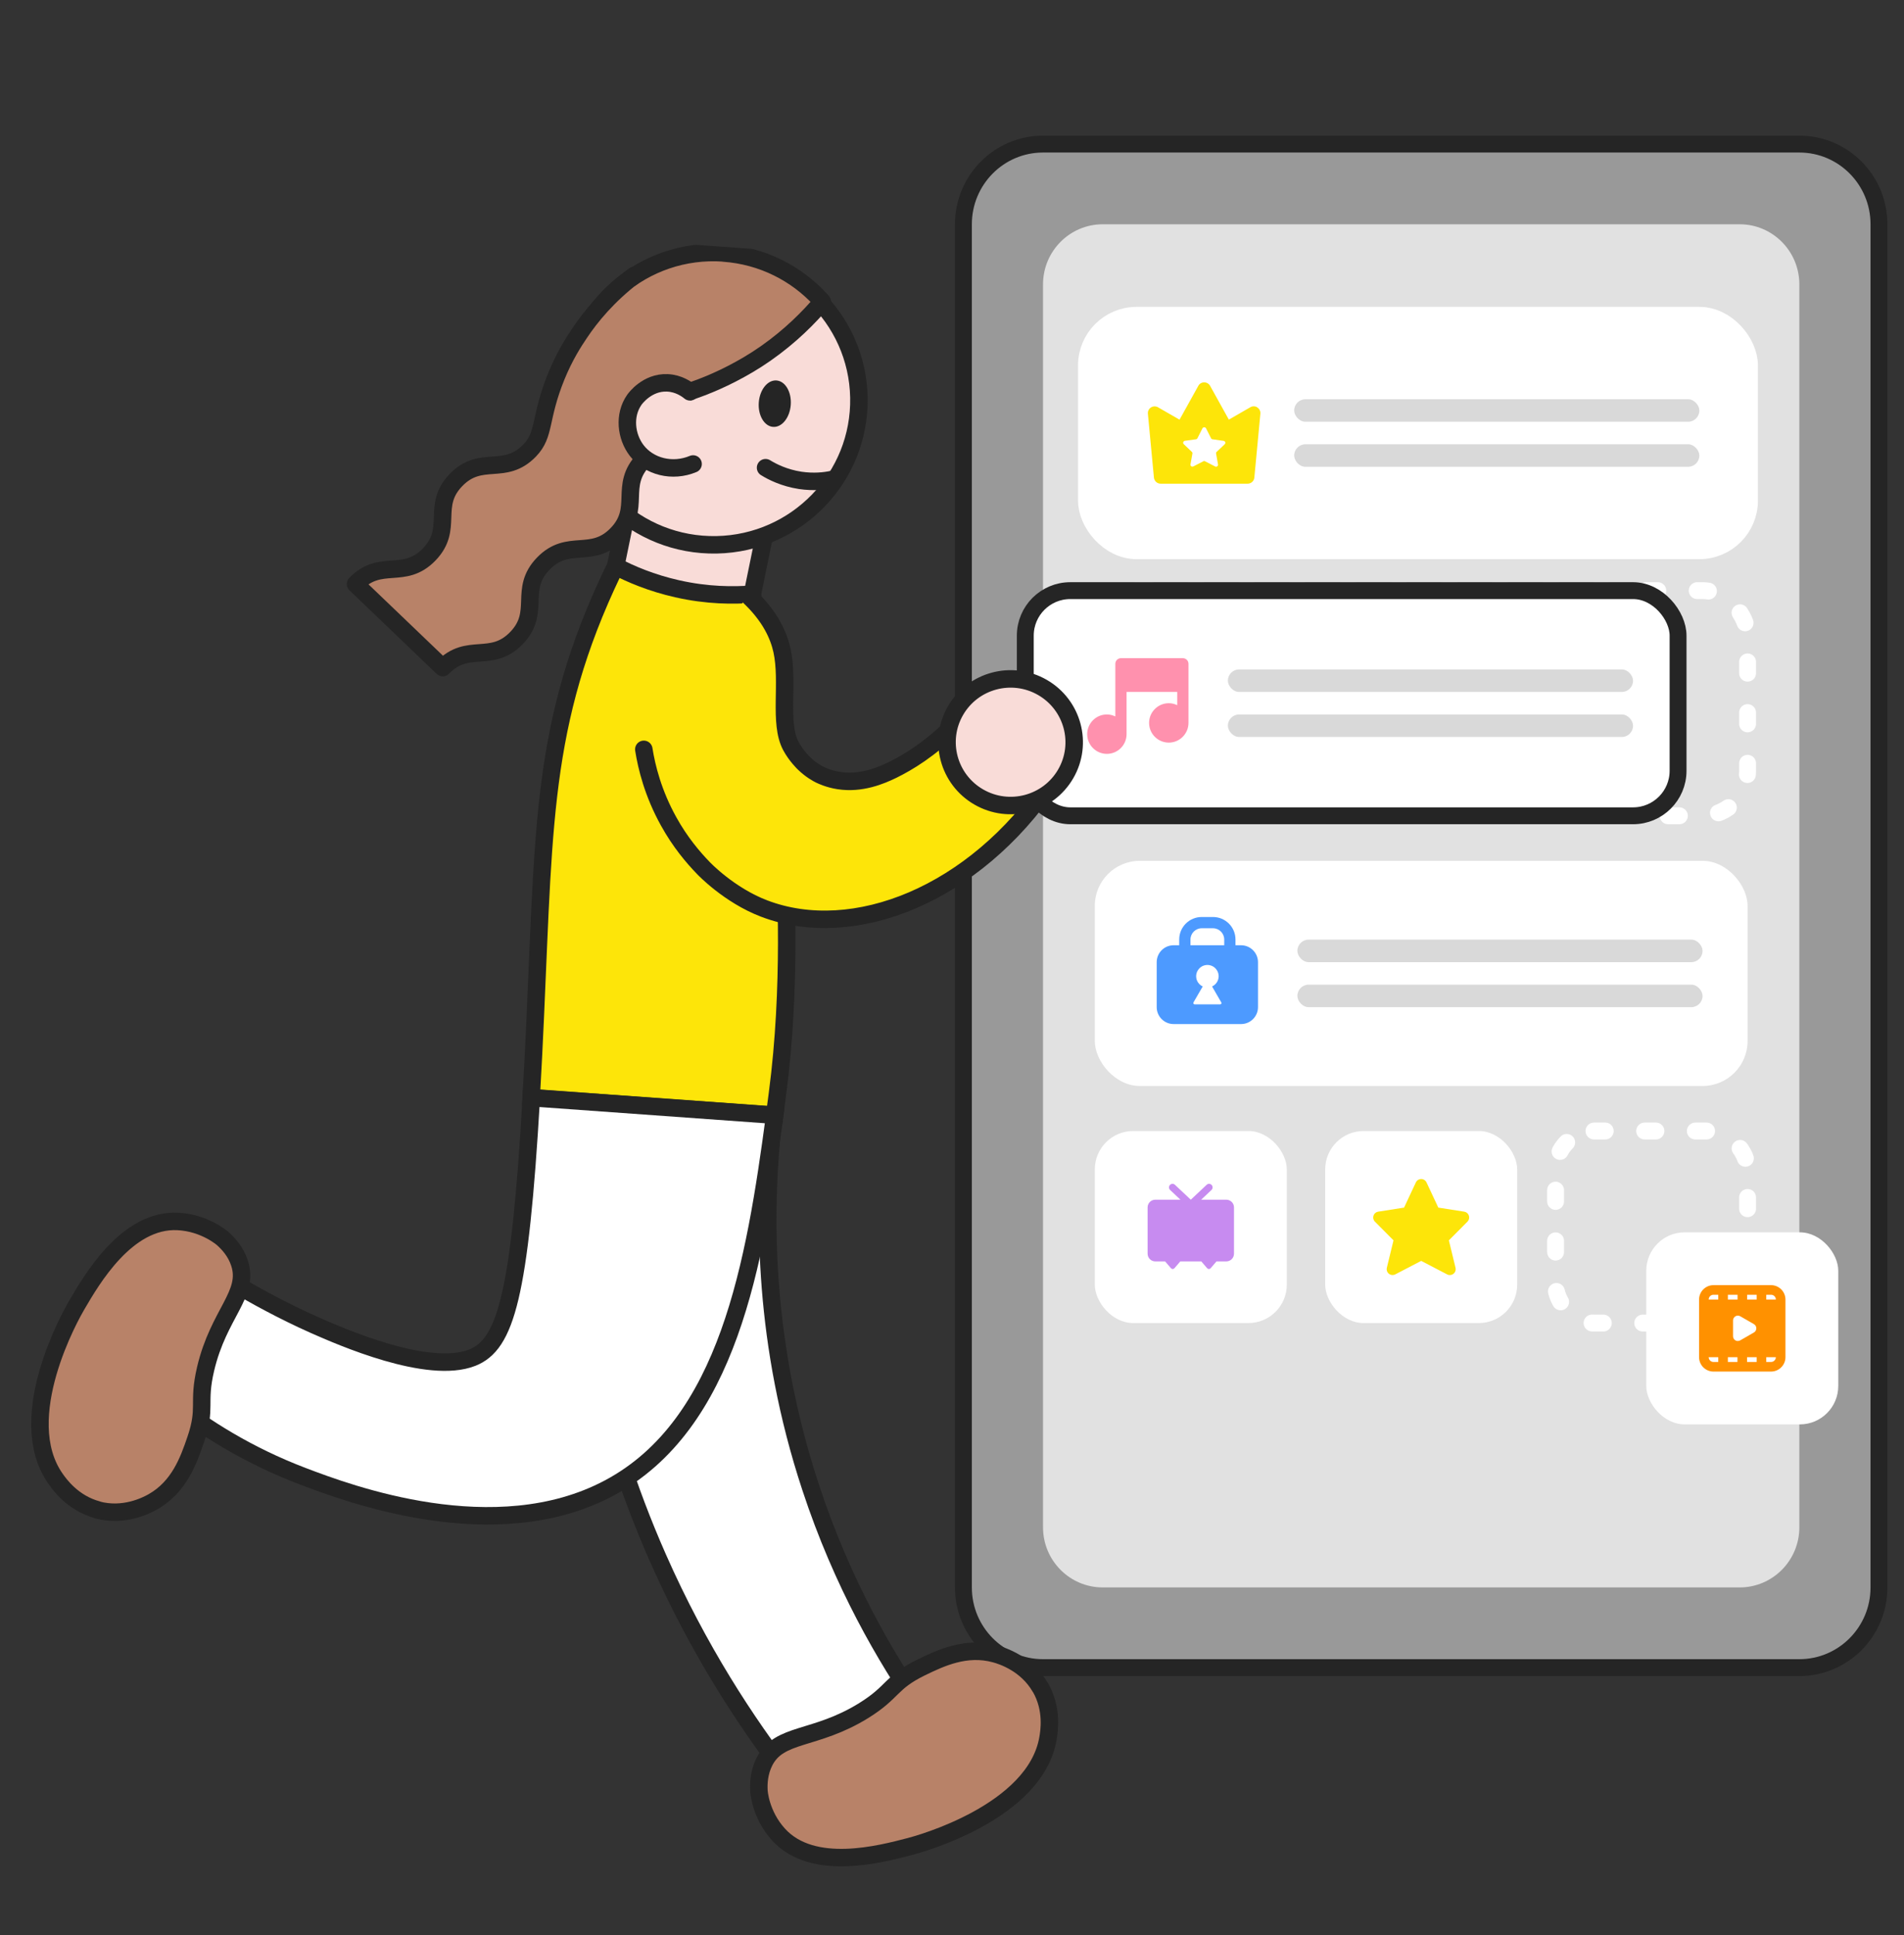 <svg width="186" height="189" viewBox="0 0 186 189" fill="none" xmlns="http://www.w3.org/2000/svg">
<rect x="0" y="0" width="186" height="189" fill="#333333" stroke="none"/>
<path d="M175.777 14.072H101.892C97.597 14.072 94.115 17.578 94.115 21.903V155.032C94.115 159.357 97.597 162.863 101.892 162.863H175.777C180.072 162.863 183.554 159.357 183.554 155.032V21.903C183.554 17.578 180.072 14.072 175.777 14.072Z" fill="#999999" stroke="#252525" stroke-width="1.649" stroke-miterlimit="10"/>
<path d="M169.944 21.903H107.725C104.504 21.903 101.892 24.532 101.892 27.776V149.159C101.892 152.402 104.504 155.032 107.725 155.032H169.944C173.166 155.032 175.777 152.402 175.777 149.159V27.776C175.777 24.532 173.166 21.903 169.944 21.903Z" fill="white" fill-opacity="0.7"/>
<rect x="106.95" y="31.295" width="63.77" height="21.99" rx="4.398" stroke="white" stroke-width="1.649" stroke-linecap="round" stroke-dasharray="1.1 3.85"/>
<rect x="106.95" y="57.682" width="63.77" height="21.99" rx="4.398" stroke="white" stroke-width="1.649" stroke-linecap="round" stroke-dasharray="1.1 3.85"/>
<rect x="106.95" y="84.07" width="63.77" height="21.99" rx="4.398" fill="white"/>
<path d="M121.243 92.316H120.693V91.755C120.693 90.54 119.709 89.556 118.494 89.556H117.395C116.18 89.556 115.196 90.54 115.196 91.755V92.316H114.646C113.739 92.316 112.997 93.058 112.997 93.965V98.363C112.997 99.27 113.739 100.012 114.646 100.012H121.243C122.15 100.012 122.892 99.27 122.892 98.363V93.965C122.892 93.058 122.15 92.316 121.243 92.316ZM116.587 97.901L117.213 96.818L117.494 96.34C117.114 96.164 116.85 95.784 116.85 95.339C116.85 95.119 116.916 94.91 117.032 94.74C117.23 94.438 117.565 94.24 117.95 94.24C118.335 94.24 118.676 94.438 118.868 94.74C118.983 94.91 119.049 95.119 119.049 95.339C119.049 95.784 118.786 96.164 118.406 96.34L119.308 97.901C119.357 97.983 119.297 98.088 119.198 98.088H116.702C116.603 98.088 116.548 97.983 116.592 97.901H116.587ZM116.295 91.755C116.295 91.15 116.79 90.655 117.395 90.655H118.494C119.099 90.655 119.594 91.15 119.594 91.755V92.316H116.295V91.755Z" fill="#4D9AFF"/>
<rect x="126.74" y="91.766" width="39.581" height="2.199" rx="1.099" fill="#D9D9D9"/>
<rect x="126.74" y="96.164" width="39.581" height="2.199" rx="1.099" fill="#D9D9D9"/>
<rect x="106.95" y="110.457" width="18.756" height="18.756" rx="3.751" fill="white"/>
<path fill-rule="evenodd" clip-rule="evenodd" d="M119.794 117.165H117.339L118.347 116.218C118.486 116.087 118.494 115.867 118.364 115.726C118.235 115.585 118.017 115.577 117.878 115.708L116.328 117.165L114.778 115.708C114.638 115.577 114.421 115.585 114.291 115.726C114.161 115.867 114.169 116.087 114.309 116.218L115.316 117.165H112.862C112.446 117.165 112.108 117.502 112.108 117.918V122.438C112.108 122.854 112.446 123.192 112.862 123.192H113.818L114.388 123.854C114.483 123.964 114.638 123.964 114.733 123.854L115.302 123.192H117.353L117.923 123.854C118.018 123.964 118.172 123.964 118.268 123.854L118.837 123.192H119.794C120.211 123.192 120.548 122.854 120.548 122.438V117.918C120.548 117.502 120.211 117.165 119.794 117.165Z" fill="#C78BF0"/>
<rect x="129.457" y="110.457" width="18.756" height="18.756" rx="3.751" fill="white"/>
<path d="M143.495 118.723C143.427 118.516 143.252 118.367 143.038 118.334L140.507 117.938L139.355 115.477C139.26 115.276 139.057 115.146 138.835 115.146C138.612 115.146 138.409 115.276 138.314 115.477L137.162 117.938L134.631 118.334C134.417 118.367 134.242 118.516 134.174 118.723C134.107 118.929 134.159 119.153 134.313 119.307L136.13 121.134L135.48 123.813C135.427 124.032 135.507 124.263 135.684 124.402C135.787 124.482 135.913 124.523 136.039 124.523C136.129 124.523 136.22 124.502 136.304 124.458L138.835 123.141L141.365 124.458C141.564 124.563 141.808 124.54 141.985 124.402C142.162 124.263 142.242 124.032 142.189 123.814L141.539 121.134L143.357 119.307C143.51 119.153 143.562 118.929 143.495 118.723Z" fill="#FDE509"/>
<rect x="151.964" y="110.457" width="18.756" height="18.756" rx="3.751" stroke="white" stroke-width="1.649" stroke-linecap="round" stroke-dasharray="1.1 3.85"/>
<rect x="160.822" y="120.352" width="18.756" height="18.756" rx="3.751" fill="white"/>
<path d="M173.014 125.51H167.387C166.613 125.51 165.98 126.143 165.98 126.917V132.544C165.98 133.317 166.613 133.95 167.387 133.95H173.014C173.787 133.95 174.42 133.317 174.42 132.544V126.917C174.42 126.143 173.787 125.51 173.014 125.51ZM168.794 126.448H169.741V126.917H168.794V126.448ZM167.856 133.012H167.387C167.129 133.012 166.918 132.801 166.918 132.544H167.856V133.012ZM167.856 126.917H166.918C166.918 126.659 167.129 126.448 167.387 126.448H167.856V126.917ZM169.731 133.012H168.794V132.544H169.731V133.012ZM169.769 130.968C169.689 130.968 169.605 130.949 169.534 130.907C169.389 130.823 169.3 130.668 169.3 130.499V128.957C169.3 128.788 169.389 128.633 169.534 128.549C169.68 128.464 169.858 128.464 170.003 128.549L171.34 129.318C171.485 129.402 171.574 129.557 171.574 129.726C171.574 129.894 171.485 130.049 171.34 130.133L170.003 130.902C169.933 130.945 169.849 130.963 169.769 130.963V130.968ZM171.607 133.012H170.669V132.544H171.607V133.012ZM171.607 126.917H170.678V126.448H171.607V126.917ZM173.014 133.012H172.545V132.544H173.482C173.482 132.801 173.271 133.012 173.014 133.012ZM172.545 126.917V126.448H173.014C173.271 126.448 173.482 126.659 173.482 126.917H172.545Z" fill="#FF9100"/>
<rect x="100.159" y="57.682" width="63.77" height="21.99" rx="4.398" fill="white"/>
<rect x="100.159" y="57.682" width="63.77" height="21.99" rx="4.398" stroke="#252525" stroke-width="1.649"/>
<path d="M115.552 64.279H109.505C109.202 64.279 108.955 64.526 108.955 64.829V69.969C108.702 69.848 108.427 69.776 108.13 69.776C107.069 69.776 106.206 70.639 106.206 71.7C106.206 72.761 107.069 73.624 108.13 73.624C109.191 73.624 110.054 72.761 110.054 71.7V67.577H115.002V68.869C114.749 68.748 114.474 68.677 114.177 68.677C113.116 68.677 112.253 69.54 112.253 70.601C112.253 71.662 113.116 72.525 114.177 72.525C115.238 72.525 116.101 71.662 116.101 70.601V64.829C116.101 64.526 115.854 64.279 115.552 64.279Z" fill="#FF91AE"/>
<rect x="119.95" y="65.378" width="39.581" height="2.199" rx="1.099" fill="#D9D9D9"/>
<rect x="119.95" y="69.776" width="39.581" height="2.199" rx="1.099" fill="#D9D9D9"/>
<g clip-path="url(#clip0_7065_18751)">
<path d="M59.907 56.459L73.26 59.18L76.093 45.365L62.74 42.643L59.907 56.459Z" fill="#F9DCD8" stroke="#252525" stroke-width="1.707" stroke-miterlimit="10"/>
<path d="M70 53.207C77.829 53.056 84.055 46.616 83.905 38.822C83.755 31.028 77.287 24.832 69.457 24.983C61.627 25.133 55.401 31.573 55.551 39.367C55.701 47.161 62.17 53.358 70 53.207Z" fill="#F9DCD8" stroke="#252525" stroke-width="1.707" stroke-linecap="round" stroke-linejoin="round"/>
<path d="M77.248 39.534C77.338 38.282 76.712 37.217 75.85 37.156C74.987 37.094 74.215 38.06 74.125 39.313C74.035 40.565 74.662 41.63 75.524 41.691C76.387 41.753 77.159 40.787 77.248 39.534Z" fill="#252525"/>
<path d="M70.7 24.711C74.479 24.984 77.797 26.696 80.17 29.282C80.223 29.345 80.275 29.395 80.328 29.458C79.035 30.99 77.222 32.826 74.778 34.534C73.651 35.322 72.546 35.957 71.492 36.501C69.407 37.576 67.508 38.239 66.052 38.637C64.625 39.188 63.211 39.739 61.784 40.278C61.849 41.005 61.974 43.455 60.322 45.685C60.26 45.763 60.197 45.84 60.134 45.918L58.429 47.344C56.401 44.7 55.297 41.348 55.55 37.779C56.106 30 62.886 24.146 70.7 24.699L70.7 24.711Z" fill="#B88268" stroke="#252525" stroke-width="1.707" stroke-linecap="round" stroke-linejoin="round"/>
<path d="M60.833 45.488C60.234 46.111 59.599 46.539 59.062 46.846C59.038 46.819 59.029 46.78 59.005 46.752L60.833 45.488Z" fill="white" stroke="#252525" stroke-width="1.707" stroke-linecap="round" stroke-linejoin="round"/>
<path d="M74.787 45.676C75.449 46.084 76.615 46.675 78.173 46.914C79.486 47.106 80.575 46.983 81.29 46.828" fill="white"/>
<path d="M74.787 45.676C75.449 46.084 76.615 46.675 78.173 46.914C79.486 47.106 80.575 46.983 81.29 46.828" stroke="#252525" stroke-width="1.707" stroke-linecap="round" stroke-linejoin="round"/>
<path d="M75.951 106.805C77.332 96.378 76.764 86.027 76.582 82.659C76.139 74.687 75.032 67.192 74.725 65.198C74.314 62.505 73.883 60.092 73.491 58.027C71.68 58.166 69.106 58.173 66.144 57.499C63.638 56.934 61.615 56.071 60.14 55.299C59.658 56.276 58.885 57.898 58.043 59.951C52.31 73.997 53.196 84.575 51.889 107.213L75.67 108.924C75.76 108.213 75.861 107.516 75.95 106.818L75.951 106.805Z" fill="#FDE509" stroke="#252525" stroke-width="1.707" stroke-miterlimit="10"/>
<path d="M75.361 111.245C74.663 118.802 74.534 131.151 79.192 145.266C82.275 154.632 86.524 161.917 90.093 167.028C85.742 169.212 81.378 171.382 77.027 173.566C72.919 168.251 68.234 161.126 64.274 152.158C58.222 138.455 56.327 125.999 55.76 117.429" fill="white"/>
<path d="M75.361 111.245C74.663 118.802 74.534 131.151 79.192 145.266C82.275 154.632 86.524 161.917 90.093 167.028C85.742 169.212 81.378 171.382 77.027 173.566C72.919 168.251 68.234 161.126 64.274 152.158C58.222 138.455 56.327 125.999 55.76 117.429" stroke="#252525" stroke-width="1.707" stroke-linecap="round" stroke-linejoin="round"/>
<path d="M101.627 164.784C102.875 166.936 102.484 169.149 102.373 169.794C101.121 177.003 89.782 180.106 88.878 180.336C86.059 181.068 79.42 182.857 76.058 179.17C74.257 177.196 74.139 174.895 74.139 174.895C74.1 174.188 74.139 173.115 74.679 172.04C76.133 169.174 79.598 170.012 84.365 167.064C87.327 165.228 86.941 164.342 89.968 162.856C91.875 161.931 94.366 160.74 97.218 161.521C97.937 161.714 100.287 162.485 101.615 164.783L101.627 164.784Z" fill="#B88268" stroke="#252525" stroke-width="1.707" stroke-linecap="round" stroke-linejoin="round"/>
<path d="M51.903 107.201C50.773 126.65 49.384 131.301 46.139 132.591C41.809 134.303 33.267 130.525 30.723 129.407C29.09 128.688 27.353 127.795 27.353 127.795C26.075 127.139 24.638 126.37 23.108 125.453C21.092 129.342 19.074 133.244 17.057 137.133C19.835 139.292 24.048 142.079 29.646 144.198C33.979 145.842 48.359 151.257 59.49 145.334C71.155 139.13 73.743 123.372 75.684 108.912L51.903 107.201Z" fill="white" stroke="#252525" stroke-width="1.707" stroke-miterlimit="10"/>
<path d="M9.521 147.45C7.111 146.803 5.815 144.968 5.441 144.442C1.201 138.463 7.015 128.278 7.485 127.479C8.952 124.972 12.376 119.046 17.363 119.289C20.03 119.417 21.758 120.963 21.758 120.963C22.29 121.437 23.032 122.22 23.4 123.361C24.403 126.404 21.363 128.247 20.083 133.7C19.286 137.088 20.2 137.436 19.109 140.623C18.424 142.623 17.504 145.22 14.929 146.674C14.286 147.038 12.082 148.16 9.508 147.462L9.521 147.45Z" fill="#B88268" stroke="#252525" stroke-width="1.707" stroke-linecap="round" stroke-linejoin="round"/>
<path d="M62.874 44.907C60.42 47.445 62.708 49.637 60.267 52.163C57.813 54.701 55.525 52.509 53.071 55.048C50.617 57.586 52.905 59.778 50.451 62.317C47.997 64.855 45.709 62.663 43.255 65.202L34.73 57.036C37.184 54.498 39.472 56.689 41.926 54.151C44.38 51.612 42.092 49.42 44.545 46.882C46.999 44.343 49.288 46.535 51.742 43.997C53.29 42.395 52.658 40.9 54.349 36.741C55.158 34.758 56.055 33.374 56.617 32.545C57.702 30.915 59.383 28.864 61.938 26.911" fill="#B88268"/>
<path d="M62.874 44.907C60.42 47.445 62.708 49.637 60.267 52.163C57.813 54.701 55.525 52.509 53.071 55.048C50.617 57.586 52.905 59.778 50.451 62.317C47.997 64.855 45.709 62.663 43.255 65.202L34.73 57.036C37.184 54.498 39.472 56.689 41.926 54.151C44.38 51.612 42.092 49.42 44.545 46.882C46.999 44.343 49.288 46.535 51.742 43.997C53.29 42.395 52.658 40.9 54.349 36.741C55.158 34.758 56.055 33.374 56.617 32.545C57.702 30.915 59.383 28.864 61.938 26.911" stroke="#252525" stroke-width="1.707" stroke-linecap="round" stroke-linejoin="round"/>
<path d="M67.707 45.313C65.683 46.157 63.413 45.575 62.202 44.001C61.148 42.629 60.916 40.551 61.965 39.049C62.053 38.919 63.228 37.312 65.181 37.39C66.311 37.432 67.118 38.03 67.405 38.267" fill="#F9DCD8"/>
<path d="M67.707 45.313C65.683 46.157 63.413 45.575 62.202 44.001C61.148 42.629 60.916 40.551 61.965 39.049C62.053 38.919 63.228 37.312 65.181 37.39C66.311 37.432 67.118 38.03 67.405 38.267" stroke="#252525" stroke-width="1.707" stroke-linecap="round" stroke-linejoin="round"/>
<path d="M62.893 73.183C63.167 74.919 63.793 77.474 65.32 80.222C66.424 82.222 67.692 83.722 68.722 84.783C68.722 84.783 71.209 87.421 74.653 88.731C83.393 92.062 95.18 87.378 102.609 76.399C99.448 74.558 96.273 72.729 93.112 70.888C90.851 73.171 88.66 74.474 87.206 75.189C86.019 75.769 84.096 76.566 81.946 76.232C80.966 76.084 80.258 75.739 80.096 75.663C79.885 75.558 79.227 75.216 78.53 74.539C78.53 74.539 77.771 73.818 77.261 72.859C76.059 70.609 77.078 66.648 76.39 63.512C76.078 62.119 75.291 60.193 73.047 58.123" fill="#FDE509"/>
<path d="M62.893 73.183C63.167 74.919 63.793 77.474 65.32 80.222C66.424 82.222 67.692 83.722 68.722 84.783C68.722 84.783 71.209 87.421 74.653 88.731C83.393 92.062 95.18 87.378 102.609 76.399C99.448 74.558 96.273 72.729 93.112 70.888C90.851 73.171 88.66 74.474 87.206 75.189C86.019 75.769 84.096 76.566 81.946 76.232C80.966 76.084 80.258 75.739 80.096 75.663C79.885 75.558 79.227 75.216 78.53 74.539C78.53 74.539 77.771 73.818 77.261 72.859C76.059 70.609 77.078 66.648 76.39 63.512C76.078 62.119 75.291 60.193 73.047 58.123" stroke="#252525" stroke-width="1.707" stroke-linecap="round" stroke-linejoin="round"/>
<path d="M104.104 75.583C105.82 72.627 104.803 68.845 101.833 67.135C98.863 65.425 95.064 66.435 93.349 69.39C91.633 72.346 92.649 76.128 95.619 77.838C98.589 79.548 102.388 78.538 104.104 75.583Z" fill="#F9DCD8" stroke="#252525" stroke-width="1.707" stroke-miterlimit="10"/>
</g>
<rect x="106.636" y="31.295" width="63.77" height="21.99" rx="4.398" fill="white"/>
<rect x="106.636" y="31.295" width="63.77" height="21.99" rx="4.398" stroke="white" stroke-width="2.65"/>
<path fill-rule="evenodd" clip-rule="evenodd" d="M122.8 39.766C122.586 39.645 122.322 39.656 122.118 39.788L120.045 40.981L118.23 37.71C118.12 37.485 117.889 37.342 117.636 37.342C117.383 37.342 117.158 37.485 117.059 37.688L115.228 40.986L113.154 39.794C112.951 39.662 112.687 39.651 112.472 39.772C112.242 39.898 112.11 40.151 112.137 40.409L112.725 46.638C112.758 46.979 113.039 47.237 113.38 47.237H121.882C122.223 47.237 122.509 46.979 122.536 46.638L123.125 40.409C123.152 40.151 123.02 39.898 122.789 39.772L122.8 39.766ZM119.627 43.4L118.824 44.158C118.813 44.191 118.802 44.224 118.791 44.257L118.984 45.335C119.006 45.412 118.978 45.494 118.907 45.544C118.841 45.593 118.747 45.593 118.681 45.544L117.686 45.032H117.587L116.591 45.544C116.558 45.56 116.514 45.571 116.476 45.571C116.437 45.571 116.399 45.56 116.366 45.538C116.306 45.489 116.284 45.406 116.3 45.335L116.492 44.257C116.481 44.224 116.47 44.191 116.459 44.158L115.657 43.394C115.591 43.345 115.563 43.262 115.591 43.185C115.618 43.108 115.684 43.053 115.767 43.048L116.877 42.894C116.905 42.872 116.932 42.856 116.96 42.834L117.455 41.855C117.482 41.778 117.559 41.729 117.642 41.729C117.724 41.729 117.801 41.778 117.829 41.855L118.324 42.834C118.351 42.856 118.379 42.872 118.406 42.894L119.512 43.053C119.594 43.053 119.666 43.108 119.693 43.185C119.721 43.262 119.693 43.345 119.627 43.394V43.4Z" fill="#FDE509"/>
<rect x="126.427" y="38.991" width="39.581" height="2.199" rx="1.099" fill="#D9D9D9"/>
<rect x="126.427" y="43.389" width="39.581" height="2.199" rx="1.099" fill="#D9D9D9"/>
<defs>
<clipPath id="clip0_7065_18751">
<rect width="102.441" height="157.077" fill="white" transform="translate(11.473 19.845) rotate(4.116)"/>
</clipPath>
</defs>
</svg>
